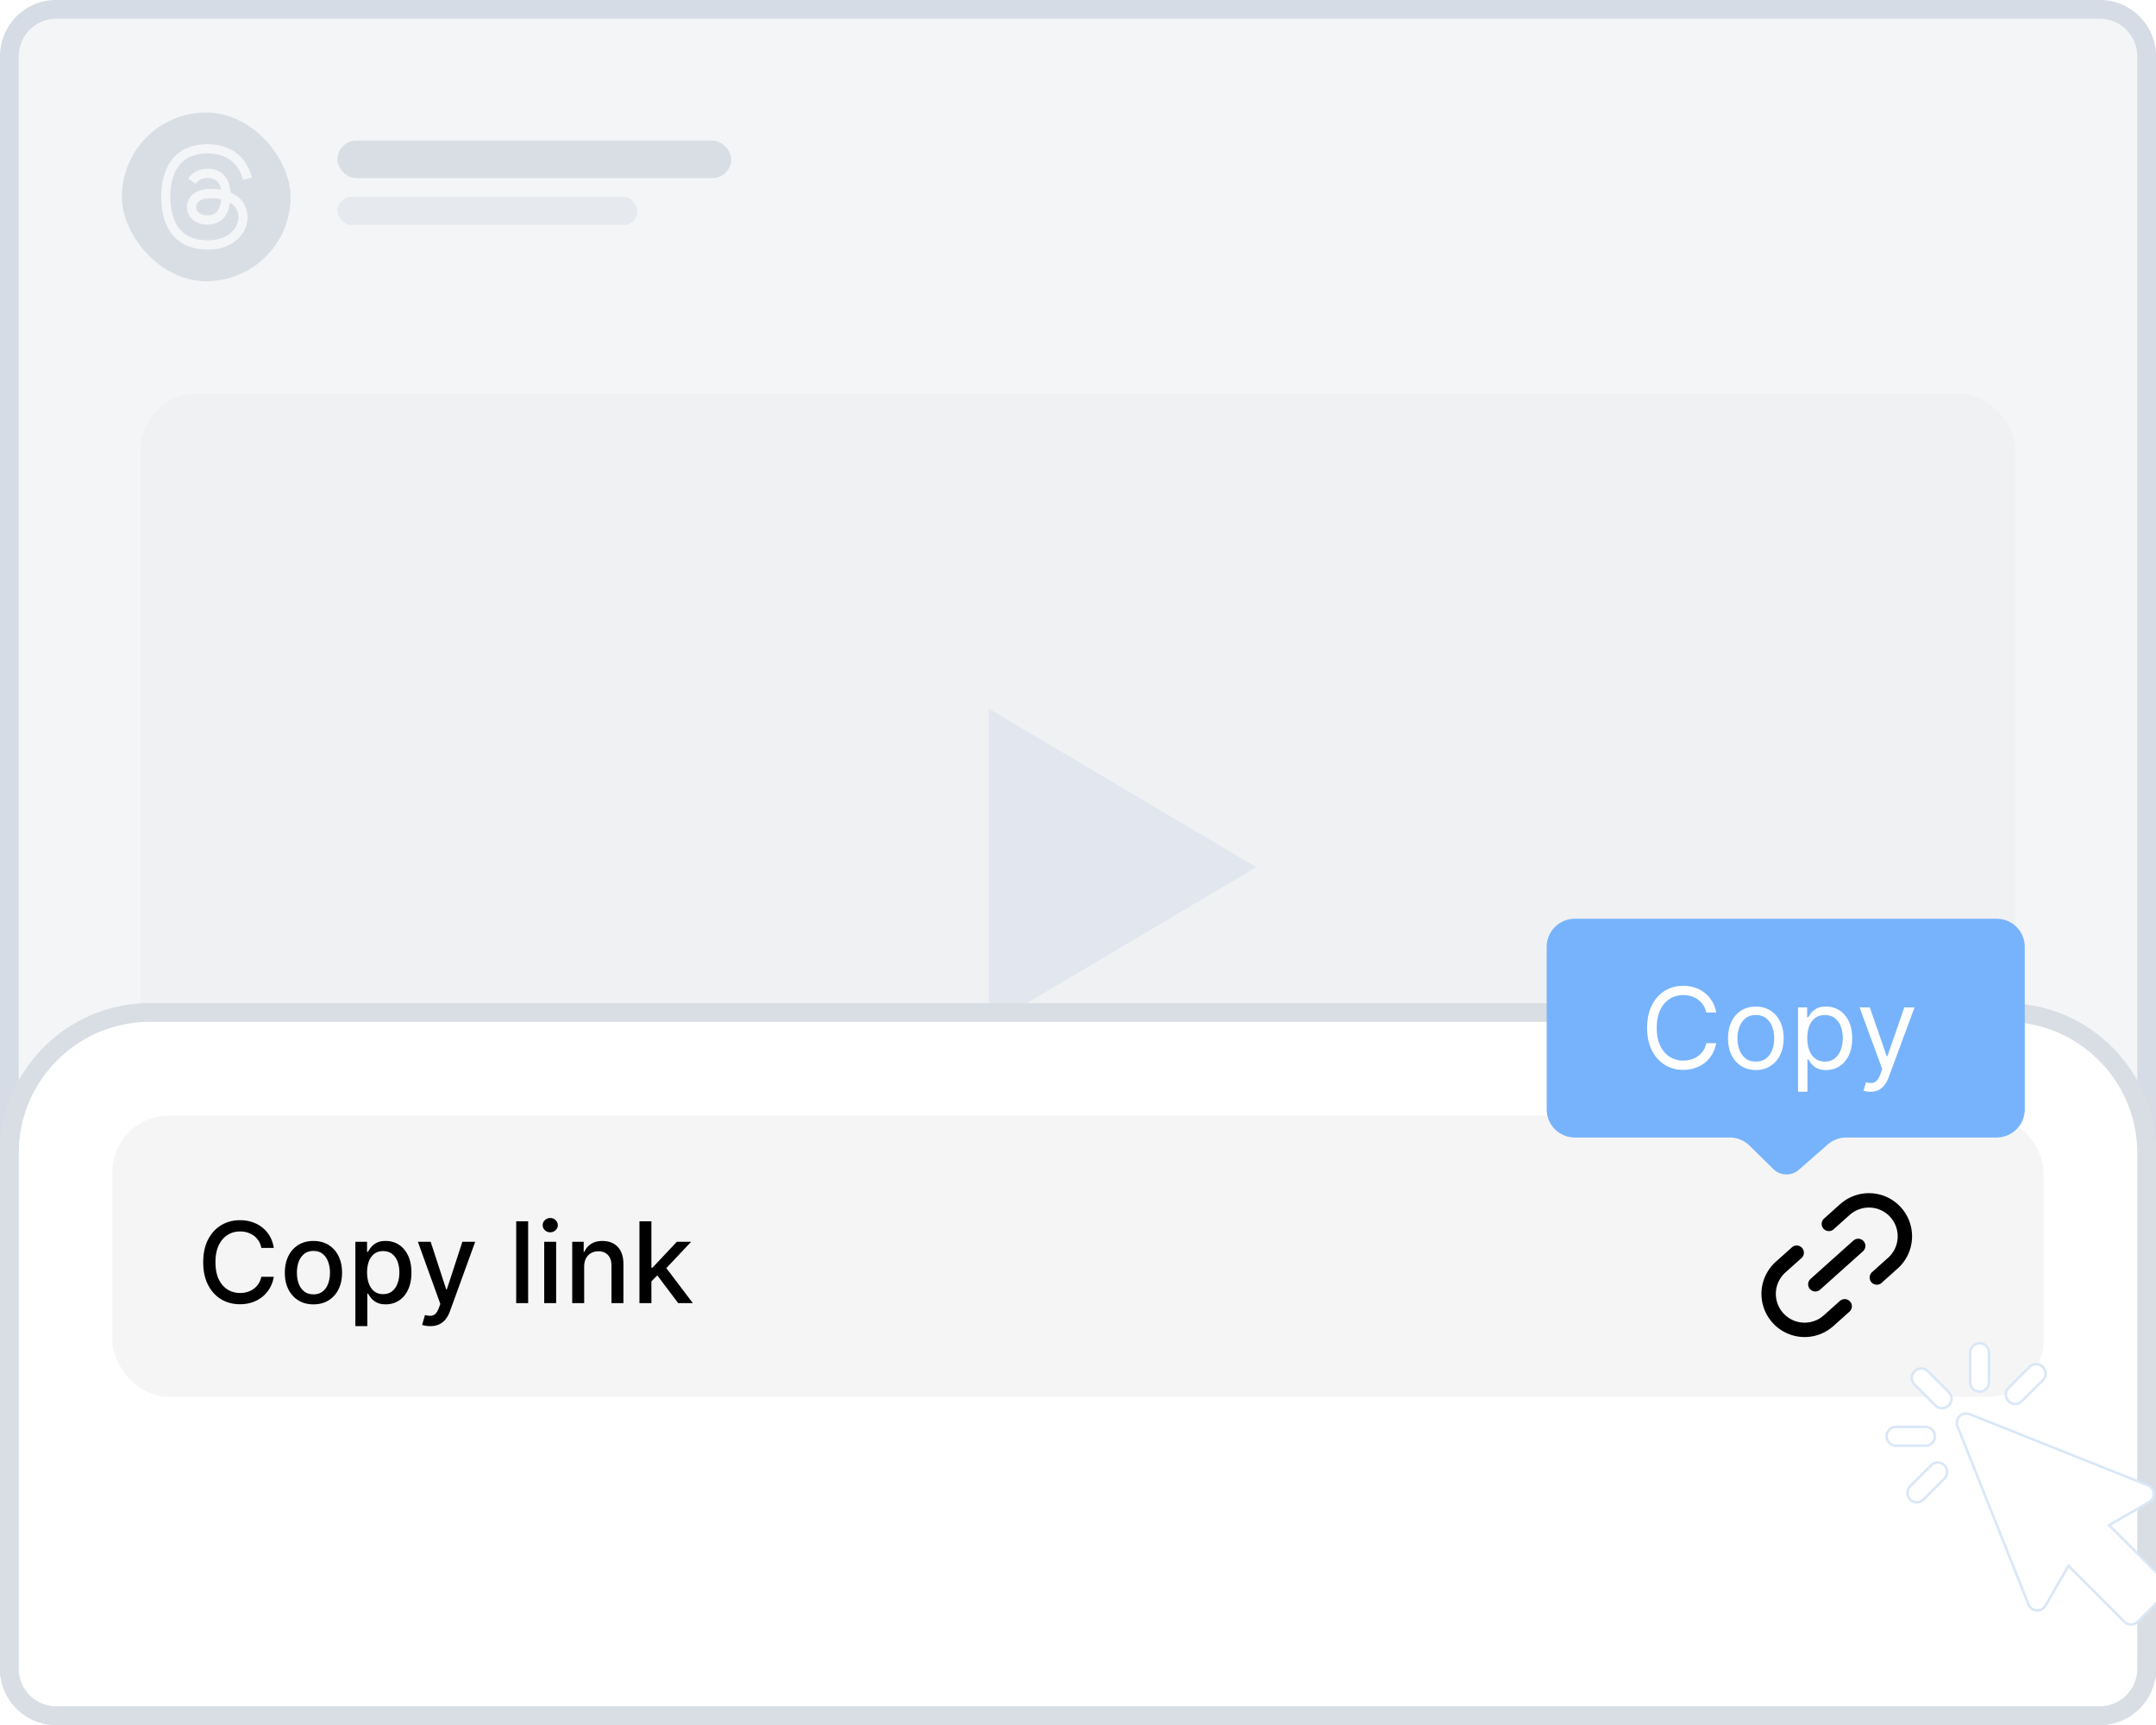 <svg xmlns="http://www.w3.org/2000/svg" width="230" height="184" fill="none"><g clip-path="url(#a)"><rect width="230" height="184" fill="#fff" rx="6"/><path stroke="#D4DCE6" stroke-width="2" d="M1 6a5 5 0 0 1 5-5h218a5 5 0 0 1 5 5v172a5 5 0 0 1-5 5H6a5 5 0 0 1-5-5V6Z"/><rect width="18" height="18" x="13" y="12" fill="#D8DEE5" rx="9"/><path fill="#fff" d="M24.728 20.59a3.794 3.794 0 0 0-.147-.068c-.087-1.6-.961-2.516-2.43-2.525h-.02c-.877 0-1.608.375-2.057 1.057l.807.553c.336-.51.863-.618 1.251-.618h.013c.484.003.849.144 1.085.418.171.2.286.475.343.823a6.18 6.18 0 0 0-1.387-.067c-1.396.08-2.293.895-2.233 2.026.03.574.316 1.067.805 1.39.413.272.945.406 1.497.375.73-.04 1.303-.318 1.702-.827.304-.387.496-.888.58-1.52.348.21.606.487.748.819.243.564.257 1.492-.5 2.248-.663.663-1.46.95-2.666.958-1.336-.01-2.347-.438-3.004-1.274-.615-.782-.933-1.912-.945-3.358.012-1.446.33-2.576.945-3.358.657-.836 1.668-1.264 3.004-1.274 1.347.01 2.375.44 3.057 1.28.335.411.587.93.753 1.533l.947-.253c-.202-.743-.52-1.383-.95-1.914-.875-1.076-2.155-1.628-3.803-1.639h-.007c-1.645.011-2.91.565-3.76 1.645-.756.962-1.146 2.3-1.16 3.976v.008c.014 1.677.404 3.014 1.16 3.976.85 1.08 2.115 1.634 3.76 1.645h.007c1.462-.01 2.493-.393 3.342-1.241 1.111-1.11 1.078-2.502.712-3.356-.263-.613-.764-1.11-1.449-1.439Zm-2.525 2.373c-.612.035-1.247-.24-1.279-.828-.023-.436.31-.923 1.317-.98a5.93 5.93 0 0 1 .339-.01c.365 0 .707.035 1.018.103-.116 1.447-.796 1.682-1.395 1.715Z"/><rect width="42" height="4" x="36" y="15" fill="#D8DEE5" rx="2"/><rect width="32" height="3" x="36" y="21" fill="#D8DEE5" opacity=".5" rx="1.5"/><rect width="200" height="100" x="15" y="42" fill="#F8F9FA" rx="6"/><path fill="#E4E9F3" d="m134 92.5-28.5 16.887V75.612L134 92.5Z"/><path fill="#D8DEE5" d="M0 6a6 6 0 0 1 6-6h218a6 6 0 0 1 6 6v172a6 6 0 0 1-6 6H6a6 6 0 0 1-6-6V6Z" opacity=".3"/><path fill="#fff" stroke="#D8DEE4" stroke-width="2" d="M1 123c0-8.284 6.716-15 15-15h198c8.284 0 15 6.716 15 15v55a5 5 0 0 1-5 5H6a5 5 0 0 1-5-5v-55Z"/><rect width="206" height="30" x="12" y="119" fill="#F5F5F5" rx="6"/><path fill="#000" d="M29.207 133.111h-1.33a2.033 2.033 0 0 0-.796-1.3 2.223 2.223 0 0 0-.678-.341 2.635 2.635 0 0 0-.788-.115c-.503 0-.953.127-1.35.379-.396.253-.708.624-.938 1.113-.228.488-.341 1.085-.341 1.789 0 .711.113 1.31.34 1.799.23.488.545.858.942 1.108.398.25.846.375 1.343.375.275 0 .537-.037.784-.111.25-.077.476-.189.677-.337a2.039 2.039 0 0 0 .805-1.282l1.33.004a3.549 3.549 0 0 1-.413 1.184 3.263 3.263 0 0 1-.78.929 3.515 3.515 0 0 1-1.082.601c-.406.142-.85.213-1.33.213-.755 0-1.429-.179-2.02-.537-.59-.36-1.056-.876-1.397-1.546-.338-.671-.507-1.471-.507-2.4 0-.931.17-1.731.51-2.399.342-.67.808-1.184 1.399-1.542.59-.361 1.262-.542 2.015-.542.463 0 .895.067 1.296.201.403.13.765.324 1.086.579.321.253.587.563.797.929.21.364.353.78.426 1.249Zm4.23 6.021c-.613 0-1.148-.141-1.606-.422a2.84 2.84 0 0 1-1.065-1.18c-.253-.506-.38-1.097-.38-1.773 0-.679.127-1.273.38-1.781a2.835 2.835 0 0 1 1.065-1.185c.458-.281.993-.422 1.607-.422.613 0 1.149.141 1.606.422.458.281.813.676 1.066 1.185.253.508.379 1.102.379 1.781 0 .676-.126 1.267-.38 1.773a2.84 2.84 0 0 1-1.065 1.18c-.457.281-.992.422-1.606.422Zm.005-1.07c.398 0 .727-.105.989-.315.261-.21.454-.49.58-.839.127-.35.191-.735.191-1.155a3.33 3.33 0 0 0-.192-1.151 1.876 1.876 0 0 0-.58-.848c-.26-.213-.59-.319-.988-.319-.4 0-.733.106-.997.319a1.905 1.905 0 0 0-.584.848c-.125.35-.187.733-.187 1.151 0 .42.062.805.187 1.155.128.349.323.629.584.839.264.21.596.315.997.315Zm4.47 3.393v-9h1.244v1.061h.106c.074-.137.18-.294.32-.473.139-.179.332-.336.58-.469.246-.136.573-.205.98-.205.528 0 1 .134 1.414.401.415.267.74.652.976 1.155.239.503.358 1.108.358 1.815 0 .707-.118 1.314-.354 1.82-.236.502-.56.89-.971 1.163-.412.27-.883.405-1.41.405-.399 0-.724-.067-.977-.2a1.853 1.853 0 0 1-.588-.469 3.565 3.565 0 0 1-.328-.477h-.077v3.473h-1.274Zm1.248-5.728c0 .46.067.864.2 1.211.134.346.327.617.58.813.253.194.562.29.929.29.38 0 .699-.101.954-.302.256-.205.449-.482.58-.831.133-.35.2-.743.2-1.181 0-.432-.065-.819-.196-1.163a1.781 1.781 0 0 0-.58-.814c-.255-.199-.575-.298-.958-.298-.37 0-.682.095-.938.285a1.757 1.757 0 0 0-.575.797c-.13.341-.196.739-.196 1.193Zm6.74 5.728c-.19 0-.363-.016-.52-.047a1.676 1.676 0 0 1-.35-.094l.308-1.044c.233.062.44.089.622.081a.747.747 0 0 0 .481-.205c.142-.128.267-.336.375-.626l.158-.435-2.395-6.63h1.364l1.657 5.079h.069l1.657-5.079h1.368l-2.697 7.419c-.125.34-.284.629-.477.865a1.867 1.867 0 0 1-.69.537 2.264 2.264 0 0 1-.93.179Zm10.442-11.182V139h-1.274v-8.727h1.274ZM58.056 139v-6.545h1.274V139h-1.274Zm.643-7.555a.81.81 0 0 1-.57-.222.722.722 0 0 1-.235-.537c0-.21.078-.389.234-.537.16-.15.35-.226.571-.226a.79.79 0 0 1 .567.226c.16.148.239.327.239.537 0 .207-.08.386-.239.537a.794.794 0 0 1-.567.222Zm3.62 3.669V139h-1.275v-6.545h1.223v1.065h.081c.15-.347.386-.625.707-.835.324-.211.732-.316 1.223-.316.446 0 .837.094 1.172.282.335.184.596.46.78.826.185.367.277.82.277 1.36V139h-1.274v-4.01c0-.474-.124-.845-.37-1.112-.248-.27-.587-.405-1.02-.405-.295 0-.558.064-.788.192a1.38 1.38 0 0 0-.54.562c-.132.245-.197.54-.197.887Zm7.069 1.666-.009-1.556h.222l2.608-2.769h1.525l-2.974 3.153h-.2l-1.172 1.172ZM68.216 139v-8.727h1.274V139h-1.274Zm4.133 0-2.343-3.111.877-.89 3.03 4.001H72.35Z"/><g stroke="#000" stroke-linecap="round" stroke-linejoin="round" stroke-width="1.534" clip-path="url(#b)"><path d="m195.101 130.551 1.715-1.535a3.85 3.85 0 0 1 2.771-.971 3.82 3.82 0 0 1 2.646 1.271 3.834 3.834 0 0 1 .972 2.771 3.85 3.85 0 0 1-1.272 2.646l-1.715 1.535m-3.43 3.07-1.715 1.535a3.834 3.834 0 0 1-2.771.972 3.84 3.84 0 0 1-3.618-4.043 3.84 3.84 0 0 1 1.272-2.646l1.715-1.535M193.658 136.991l4.573-4.093"/></g><g filter="url(#c)"><path fill="#fff" fill-rule="evenodd" d="M197.92 139.159c.554 0 1.003-.449 1.003-1.003v-3.153a1.003 1.003 0 1 0-2.006 0v3.153c0 .554.449 1.003 1.003 1.003Zm-6.935-2.174a1.004 1.004 0 0 1 1.419 0l2.228 2.229a1.003 1.003 0 0 1-1.418 1.419l-2.229-2.229a1.003 1.003 0 0 1 0-1.419Zm20.748 16.418 5.97 5.971a1.002 1.002 0 0 1 0 1.418l-2.913 2.914a1.003 1.003 0 0 1-1.419 0l-5.97-5.97-2.46 4.259a1.002 1.002 0 0 1-1.8-.13l-7.575-18.995a1.003 1.003 0 0 1 1.303-1.304l18.993 7.577a1.003 1.003 0 0 1 .13 1.8l-4.259 2.46Zm-18.574-9.482c0-.554-.449-1.003-1.003-1.003h-3.153a1.003 1.003 0 1 0 0 2.006h3.153c.554 0 1.003-.449 1.003-1.003Zm-2.636 5.325 2.229-2.229a1.003 1.003 0 1 1 1.419 1.419l-2.229 2.229a1.001 1.001 0 0 1-1.419 0 1.003 1.003 0 0 1 0-1.419Zm11.912-9.075a1.001 1.001 0 0 1-1.419 0 1.002 1.002 0 0 1 0-1.418l2.229-2.23a1.003 1.003 0 1 1 1.419 1.419l-2.229 2.229Z" clip-rule="evenodd"/><path fill="#D9E7F7" d="m192.404 136.985.093-.094-.093.094Zm-1.419 0-.094-.094.094.094Zm3.647 2.229-.093.094.093-.094Zm0 1.419-.093-.094.093.094Zm-1.418 0 .094-.094-.094.094Zm-2.229-2.229-.094.094.094-.094Zm26.718 20.97-.094.093.094-.093Zm-5.97-5.971-.066-.115-.15.087.122.122.094-.094Zm5.97 7.389.094.094-.094-.094Zm-2.913 2.914-.094-.094.094.094Zm-1.419 0 .094-.094-.094.094Zm-5.97-5.97.094-.094-.122-.122-.086.149.114.067Zm-2.46 4.259-.114-.066.114.066Zm-.941.499.01-.132-.01.132Zm-.859-.629-.124.049.124-.049Zm-7.575-18.995.123-.05-.123.05Zm.222-1.081-.094-.094.094.094Zm1.081-.223-.049.123.049-.123Zm18.993 7.577-.049.123.049-.123Zm.629.859-.132.01.132-.01Zm-.499.941-.066-.115.066.115Zm-23.836-6.019v.133-.133Zm.596 2.093-.093-.094.093.094Zm-2.229 2.229-.094-.093.094.093Zm3.648-2.229.094-.094-.094.094Zm0 1.419.094.094-.094-.094Zm-2.229 2.229-.094-.094.094.094Zm-1.419 0-.094.094.094-.094Zm11.912-10.494.094.094-.094-.094Zm-1.419 0-.094.094.094-.094Zm0-1.418.094.093-.094-.093Zm2.229-2.23-.094-.093.094.093Zm1.419 0 .094-.093v-.001l-.094.094Zm0 1.419-.094-.094.094.094Zm-5.873.214c0 .481-.39.871-.871.871v.265c.627 0 1.136-.509 1.136-1.136h-.265Zm0-3.153v3.153h.265v-3.153h-.265Zm-.871-.87a.87.87 0 0 1 .871.87h.265c0-.627-.509-1.136-1.136-1.136v.266Zm-.871.87c0-.481.39-.87.871-.87v-.266c-.627 0-1.136.509-1.136 1.136h.265Zm0 3.153v-3.153h-.265v3.153h.265Zm.871.871a.871.871 0 0 1-.871-.871h-.265c0 .627.509 1.136 1.136 1.136v-.265Zm-5.423-2.136a1.136 1.136 0 0 0-1.606 0l.187.188a.872.872 0 0 1 1.232 0l.187-.188Zm2.229 2.23-2.229-2.23-.187.188 2.229 2.229.187-.187Zm0 1.606a1.135 1.135 0 0 0 0-1.606l-.187.187a.87.87 0 0 1 0 1.231l.187.188Zm-.803.333c.291 0 .582-.111.803-.333l-.187-.188a.868.868 0 0 1-.616.255v.266Zm-.803-.333c.222.222.513.333.803.333v-.266a.866.866 0 0 1-.615-.255l-.188.188Zm-2.229-2.229 2.229 2.229.188-.188-2.23-2.229-.187.188Zm0-1.607a1.136 1.136 0 0 0 0 1.607l.187-.188a.87.87 0 0 1 0-1.231l-.187-.188Zm26.906 22.389-5.97-5.97-.188.187 5.97 5.97.188-.187Zm0 1.606a1.136 1.136 0 0 0 0-1.606l-.188.187c.34.341.34.892 0 1.232l.188.187Zm-2.913 2.914 2.913-2.914-.188-.187-2.913 2.913.188.188Zm-.803.333c.301 0 .59-.12.803-.333l-.188-.188a.866.866 0 0 1-.615.255v.266Zm-.804-.333c.213.213.502.333.804.333v-.266a.868.868 0 0 1-.616-.255l-.188.188Zm-5.969-5.971 5.969 5.971.188-.188-5.97-5.97-.187.187Zm-2.252 4.232 2.46-4.259-.229-.133-2.46 4.26.229.132Zm-1.065.565c.434.032.848-.188 1.065-.565l-.229-.132a.87.87 0 0 1-.817.433l-.019.264Zm-.974-.712c.162.404.54.681.974.712l.019-.264a.871.871 0 0 1-.746-.546l-.247.098Zm-7.575-18.995 7.575 18.995.247-.098-7.575-18.996-.247.099Zm.252-1.224c-.321.321-.42.802-.252 1.224l.247-.099a.87.87 0 0 1 .193-.938l-.188-.187Zm1.224-.252a1.137 1.137 0 0 0-1.224.252l.188.187a.87.87 0 0 1 .938-.193l.098-.246Zm18.993 7.576-18.993-7.576-.098.246 18.993 7.577.098-.247Zm.712.974a1.138 1.138 0 0 0-.712-.974l-.098.247a.87.87 0 0 1 .546.746l.264-.019Zm-.564 1.065c.376-.218.596-.631.564-1.065l-.264.019a.87.87 0 0 1-.433.816l.133.23Zm-4.26 2.46 4.26-2.46-.133-.23-4.259 2.46.132.23Zm-19.643-10.468c.481 0 .871.39.871.871h.265c0-.627-.509-1.136-1.136-1.136v.265Zm-3.153 0h3.153v-.265h-3.153v.265Zm-.87.871a.87.87 0 0 1 .87-.871v-.265c-.627 0-1.136.509-1.136 1.136h.266Zm.87.871a.87.87 0 0 1-.87-.871h-.266c0 .627.509 1.136 1.136 1.136v-.265Zm3.153 0h-3.153v.265h3.153v-.265Zm.871-.871c0 .481-.39.87-.871.871v.265c.627 0 1.136-.509 1.136-1.136h-.265Zm-.368 3.002-2.23 2.23.188.187 2.229-2.229-.187-.188Zm1.606 0a1.136 1.136 0 0 0-1.606 0l.187.188a.87.87 0 0 1 1.231 0l.188-.188Zm0 1.607a1.136 1.136 0 0 0 0-1.607l-.188.188a.87.87 0 0 1 0 1.231l.188.188Zm-2.229 2.229 2.229-2.229-.188-.188-2.229 2.229.188.188Zm-.804.333c.291 0 .582-.111.804-.333l-.188-.188a.868.868 0 0 1-.616.255v.266Zm-.803-.333c.222.222.513.333.803.333v-.266a.866.866 0 0 1-.615-.255l-.188.188Zm0-1.606a1.136 1.136 0 0 0 0 1.606l.188-.188a.87.87 0 0 1 0-1.231l-.188-.187Zm11.296-8.555c.291 0 .582-.111.804-.333l-.188-.187a.867.867 0 0 1-.616.255v.265Zm-.803-.333c.222.222.513.333.803.333v-.265a.866.866 0 0 1-.615-.255l-.188.187Zm0-1.606a1.136 1.136 0 0 0 0 1.606l.188-.187a.872.872 0 0 1 0-1.232l-.188-.187Zm2.229-2.229-2.229 2.229.188.187 2.229-2.229-.188-.187Zm1.607-.001a1.137 1.137 0 0 0-1.607.001l.188.187a.87.87 0 0 1 1.231 0l.188-.188Zm0 1.607a1.136 1.136 0 0 0 0-1.606l-.188.187a.87.87 0 0 1 0 1.231l.188.188Zm-2.229 2.229 2.229-2.229-.188-.188-2.229 2.23.188.187Z"/></g><path fill="#77B3FC" d="M165 118.333a3 3 0 0 0 3 3h16.528c.787 0 1.542.31 2.103.862l2.547 2.504a2 2 0 0 0 2.719.08l3.092-2.704a3 3 0 0 1 1.975-.742H213a3 3 0 0 0 3-3V101a3 3 0 0 0-3-3h-45a3 3 0 0 0-3 3v17.333Z"/><path fill="#fff" d="M183.08 108h-1.057a2.208 2.208 0 0 0-.891-1.381 2.405 2.405 0 0 0-.729-.358 2.926 2.926 0 0 0-.835-.119c-.528 0-1.007.134-1.436.401-.426.267-.766.66-1.018 1.18-.25.52-.375 1.158-.375 1.913 0 .756.125 1.394.375 1.914.252.52.592.913 1.018 1.18.429.267.908.401 1.436.401.29 0 .568-.04.835-.12a2.44 2.44 0 0 0 .729-.353c.222-.159.409-.354.563-.584.156-.233.265-.5.328-.801h1.057c-.08.446-.225.845-.435 1.197a3.278 3.278 0 0 1-1.837 1.458 3.942 3.942 0 0 1-1.24.191c-.744 0-1.406-.181-1.986-.545-.579-.364-1.035-.881-1.368-1.551-.332-.671-.498-1.466-.498-2.387 0-.92.166-1.716.498-2.386.333-.67.789-1.188 1.368-1.551.58-.364 1.242-.546 1.986-.546.441 0 .854.064 1.24.192.389.128.74.316 1.053.563.312.244.574.542.784.895.21.349.355.748.435 1.197Zm4.23 6.136c-.591 0-1.109-.14-1.555-.422a2.856 2.856 0 0 1-1.04-1.18c-.247-.506-.371-1.097-.371-1.773 0-.681.124-1.277.371-1.785.25-.509.596-.904 1.04-1.185.446-.281.964-.422 1.555-.422s1.108.141 1.551.422c.446.281.793.676 1.04 1.185.25.508.375 1.104.375 1.785 0 .676-.125 1.267-.375 1.773a2.822 2.822 0 0 1-1.04 1.18c-.443.282-.96.422-1.551.422Zm0-.903c.449 0 .818-.115 1.108-.345.29-.23.504-.533.643-.908.14-.375.209-.781.209-1.219 0-.437-.069-.845-.209-1.223a2.061 2.061 0 0 0-.643-.916c-.29-.233-.659-.349-1.108-.349-.449 0-.818.116-1.108.349-.29.233-.504.539-.643.916-.14.378-.209.786-.209 1.223 0 .438.069.844.209 1.219.139.375.353.678.643.908.29.23.659.345 1.108.345Zm4.501 3.222v-9h.972v1.039h.119a9.15 9.15 0 0 1 .307-.434c.133-.179.324-.338.571-.478.25-.142.588-.213 1.014-.213.551 0 1.037.138 1.457.414.421.275.749.666.985 1.172.236.505.353 1.102.353 1.789 0 .694-.117 1.294-.353 1.803-.236.506-.563.898-.98 1.176-.418.276-.899.413-1.445.413-.42 0-.757-.069-1.01-.208a1.878 1.878 0 0 1-.584-.482 6.475 6.475 0 0 1-.315-.452h-.085v3.461h-1.006Zm.989-5.728c0 .495.072.931.217 1.309.145.375.357.669.635.882.278.21.619.315 1.023.315.42 0 .771-.111 1.052-.332.284-.225.497-.526.639-.904.145-.381.218-.804.218-1.27 0-.46-.071-.875-.213-1.244a1.923 1.923 0 0 0-.635-.882c-.281-.219-.635-.328-1.061-.328-.409 0-.753.103-1.032.311a1.862 1.862 0 0 0-.63.861c-.142.366-.213.794-.213 1.282Zm6.737 5.728c-.171 0-.323-.015-.456-.043a1.19 1.19 0 0 1-.277-.077l.256-.886c.244.062.46.085.647.068a.778.778 0 0 0 .499-.251c.148-.148.283-.388.405-.721l.187-.511-2.42-6.579h1.091l1.807 5.215h.068l1.807-5.215h1.09l-2.778 7.5c-.125.338-.28.617-.464.839-.185.224-.4.391-.644.499a1.98 1.98 0 0 1-.818.162Z"/></g><defs><clipPath id="a"><path fill="#fff" d="M0 0h230v184H0z"/></clipPath><clipPath id="b"><path fill="#fff" d="m182.945 134.224 13.72-12.28 12.28 13.72-13.72 12.28z"/></clipPath><filter id="c" width="136.349" height="136.352" x="141.454" y="83.476" color-interpolation-filters="sRGB" filterUnits="userSpaceOnUse"><feFlood flood-opacity="0" result="BackgroundImageFix"/><feColorMatrix in="SourceAlpha" result="hardAlpha" values="0 0 0 0 0 0 0 0 0 0 0 0 0 0 0 0 0 0 127 0"/><feOffset dx="6.63" dy="2.652"/><feGaussianBlur stdDeviation="26.522"/><feColorMatrix values="0 0 0 0 0 0 0 0 0 0.461 0 0 0 0 1 0 0 0 0.66 0"/><feBlend in2="BackgroundImageFix" result="effect1_dropShadow_1_111"/><feColorMatrix in="SourceAlpha" result="hardAlpha" values="0 0 0 0 0 0 0 0 0 0 0 0 0 0 0 0 0 0 127 0"/><feOffset dx="6.63" dy="6.63"/><feGaussianBlur stdDeviation="6.63"/><feColorMatrix values="0 0 0 0 0.383 0 0 0 0 0.361 0 0 0 0 0.361 0 0 0 0.08 0"/><feBlend in2="effect1_dropShadow_1_111" result="effect2_dropShadow_1_111"/><feBlend in="SourceGraphic" in2="effect2_dropShadow_1_111" result="shape"/></filter></defs></svg>